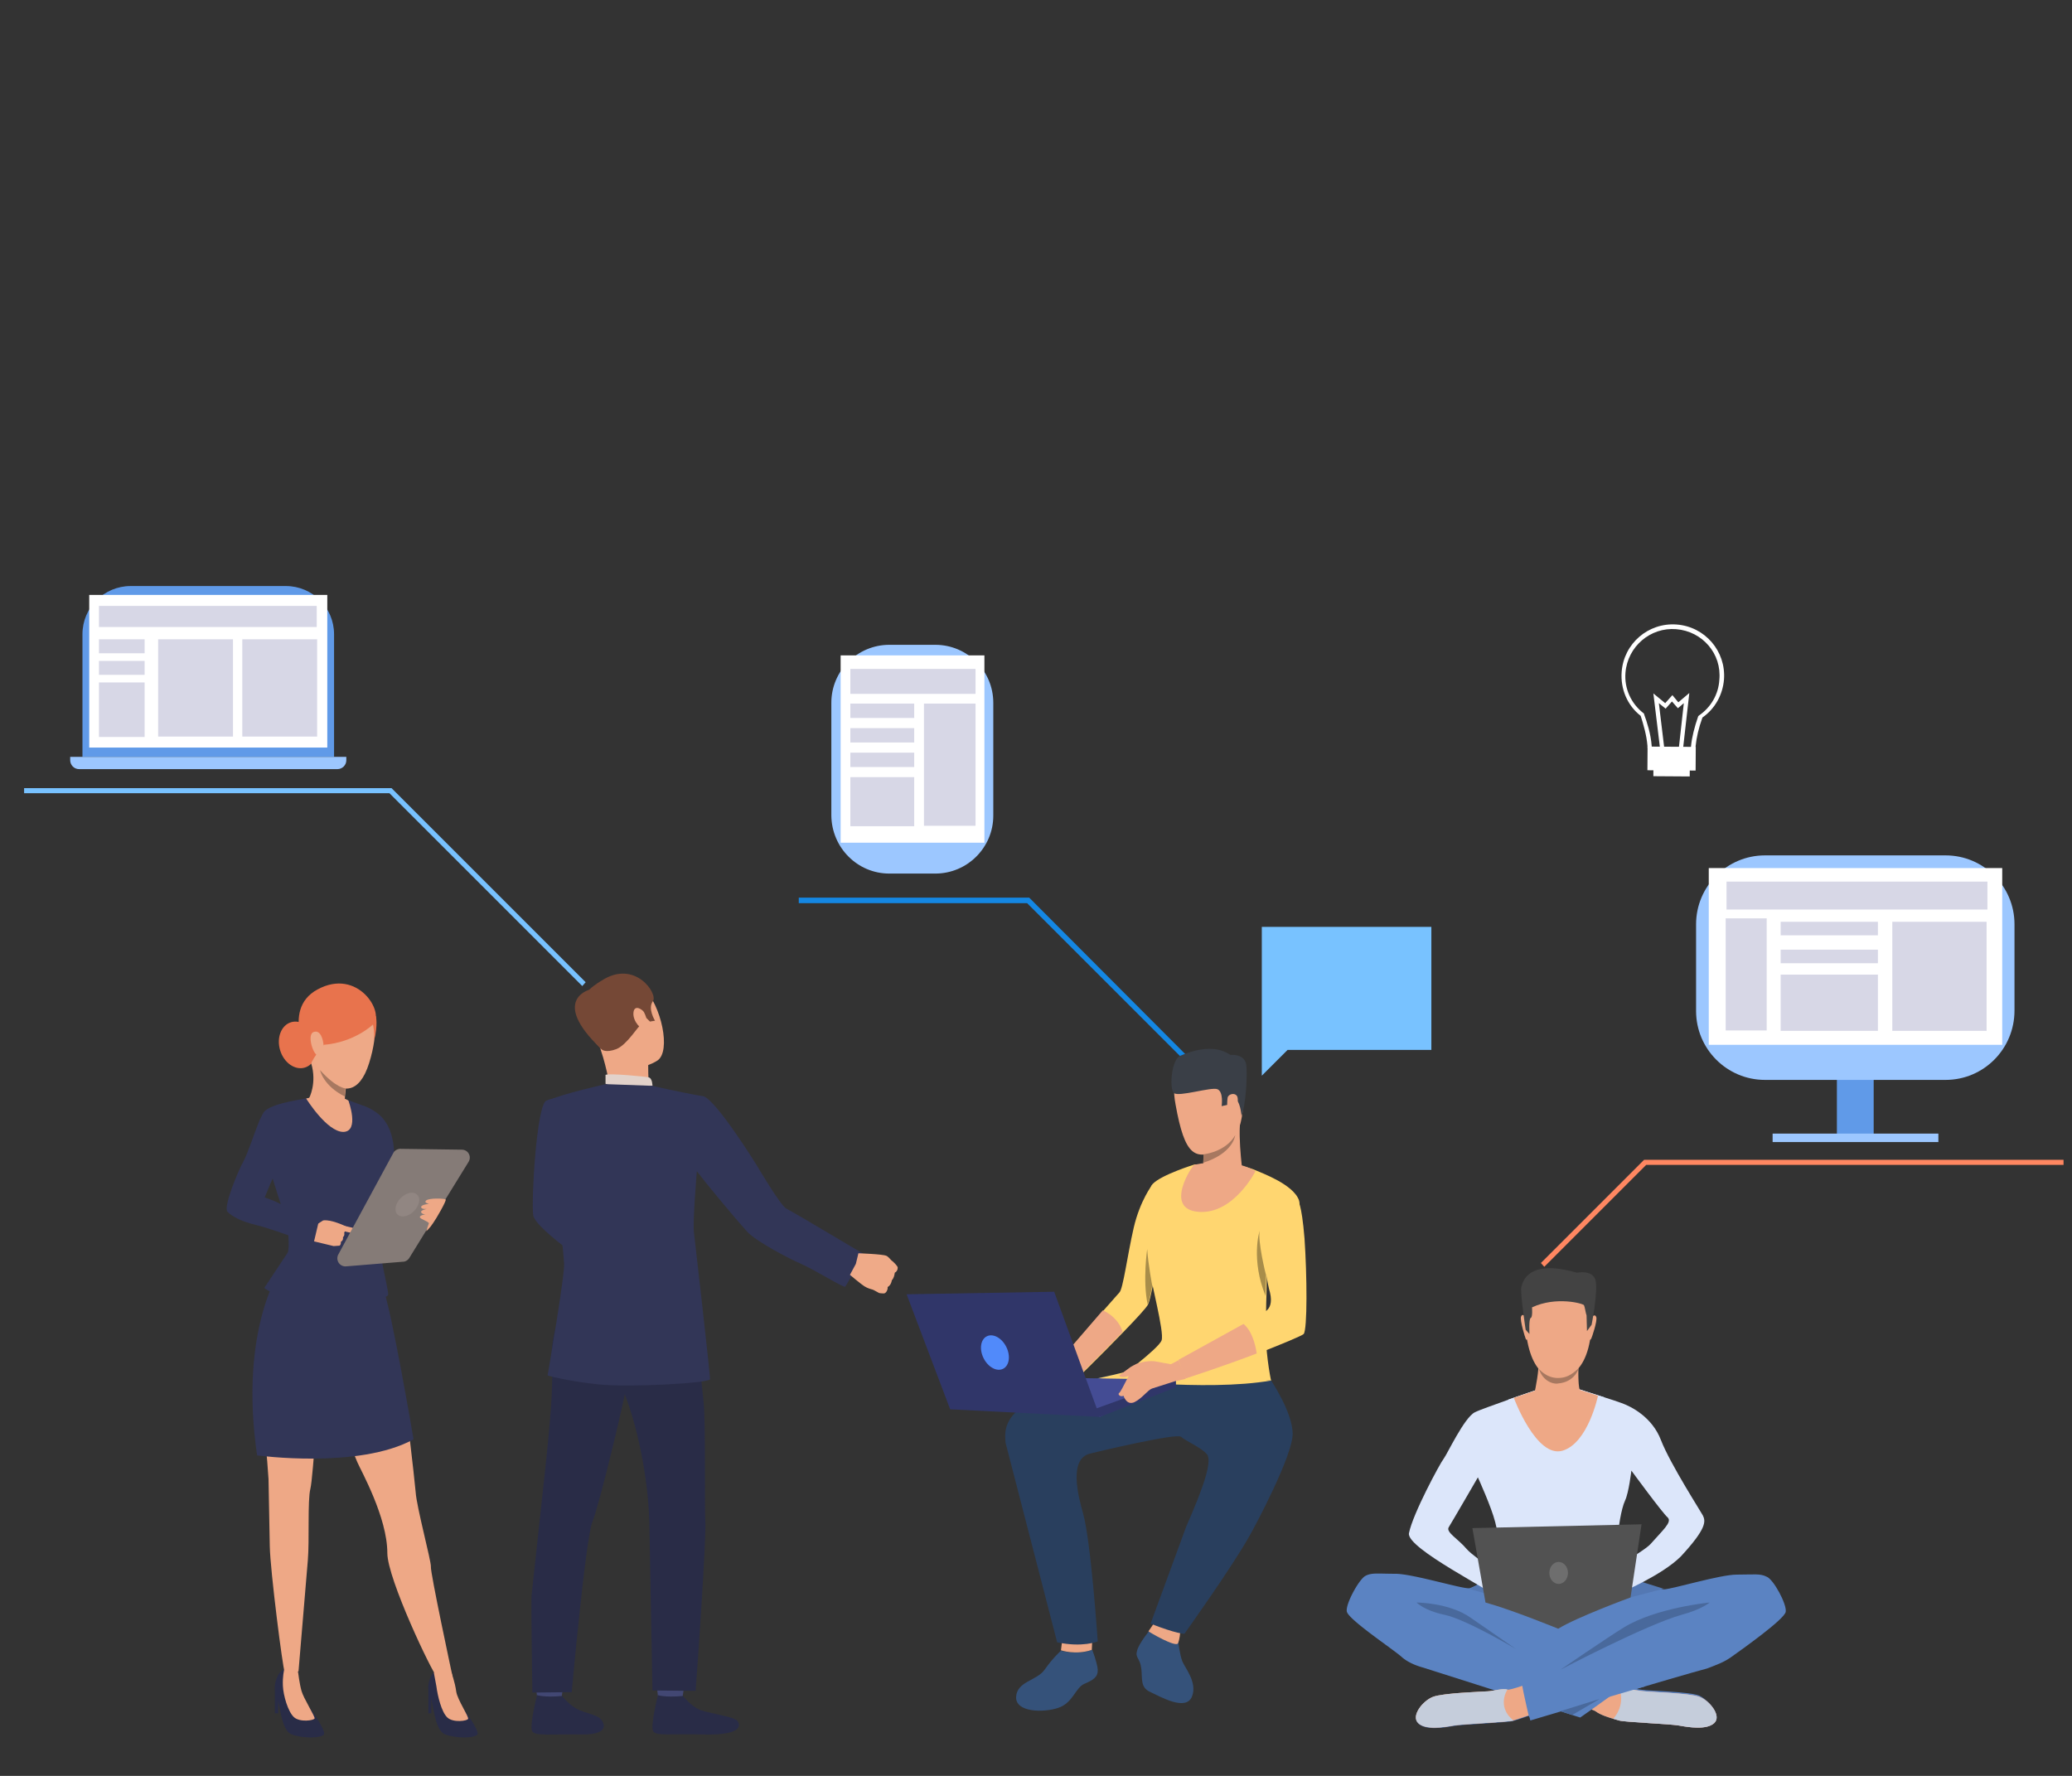 <svg xmlns="http://www.w3.org/2000/svg" xmlns:xlink="http://www.w3.org/1999/xlink" viewBox="0 0 490 420"><rect x="0" y="0" width="490" height="420" fill="#333333" stroke="none"/><style><![CDATA[.cg{fill:#eea886}.ch{fill:#323657}.ci{fill:#292c47}.cj{fill:#9cc7ff}.ck{fill:#ffd670}.cl{fill:#d7d7e6}.cm{fill:#a77860}.cn{fill:#e8734d}]]></style><radialGradient  cx="340.016" cy="62.136" r="1.174" gradientUnits="userSpaceOnUse"><stop offset="0" stop-color="#44224a"/><stop offset=".281" stop-color="#412048"/><stop offset=".525" stop-color="#361a43"/><stop offset=".756" stop-color="#24103a"/><stop offset=".977" stop-color="#0b022e"/><stop offset="1" stop-color="#08002c"/></radialGradient><radialGradient  cx="402.263" cy="52.868" r=".731" gradientUnits="userSpaceOnUse"><stop offset="0" stop-color="#44224a"/><stop offset=".281" stop-color="#412048"/><stop offset=".525" stop-color="#361a43"/><stop offset=".756" stop-color="#24103a"/><stop offset=".977" stop-color="#0b022e"/><stop offset="1" stop-color="#08002c"/></radialGradient><radialGradient  cx="395.652" cy="90.105" r="1.3" gradientUnits="userSpaceOnUse"><stop offset="0" stop-color="#44224a"/><stop offset=".281" stop-color="#412048"/><stop offset=".525" stop-color="#361a43"/><stop offset=".756" stop-color="#24103a"/><stop offset=".977" stop-color="#0b022e"/><stop offset="1" stop-color="#08002c"/></radialGradient><radialGradient  cx="435.61" cy="68.985" r=".93" gradientUnits="userSpaceOnUse"><stop offset="0" stop-color="#44224a"/><stop offset=".281" stop-color="#412048"/><stop offset=".525" stop-color="#361a43"/><stop offset=".756" stop-color="#24103a"/><stop offset=".977" stop-color="#0b022e"/><stop offset="1" stop-color="#08002c"/></radialGradient><radialGradient  cx="383.923" cy="13.964" r=".88" gradientUnits="userSpaceOnUse"><stop offset="0" stop-color="#44224a"/><stop offset=".281" stop-color="#412048"/><stop offset=".525" stop-color="#361a43"/><stop offset=".756" stop-color="#24103a"/><stop offset=".977" stop-color="#0b022e"/><stop offset="1" stop-color="#08002c"/></radialGradient><radialGradient  cx="308.893" cy="28.97" r=".996" gradientUnits="userSpaceOnUse"><stop offset="0" stop-color="#44224a"/><stop offset=".281" stop-color="#412048"/><stop offset=".525" stop-color="#361a43"/><stop offset=".756" stop-color="#24103a"/><stop offset=".977" stop-color="#0b022e"/><stop offset="1" stop-color="#08002c"/></radialGradient><radialGradient  cx="334.459" cy="52.868" r=".73" gradientUnits="userSpaceOnUse"><stop offset="0" stop-color="#44224a"/><stop offset=".281" stop-color="#412048"/><stop offset=".525" stop-color="#361a43"/><stop offset=".756" stop-color="#24103a"/><stop offset=".977" stop-color="#0b022e"/><stop offset="1" stop-color="#08002c"/></radialGradient><radialGradient  cx="264.987" cy="33.416" r=".78" gradientUnits="userSpaceOnUse"><stop offset="0" stop-color="#44224a"/><stop offset=".281" stop-color="#412048"/><stop offset=".525" stop-color="#361a43"/><stop offset=".756" stop-color="#24103a"/><stop offset=".977" stop-color="#0b022e"/><stop offset="1" stop-color="#08002c"/></radialGradient><radialGradient  cx="231.084" cy="6.183" r=".946" gradientUnits="userSpaceOnUse"><stop offset="0" stop-color="#44224a"/><stop offset=".281" stop-color="#412048"/><stop offset=".525" stop-color="#361a43"/><stop offset=".756" stop-color="#24103a"/><stop offset=".977" stop-color="#0b022e"/><stop offset="1" stop-color="#08002c"/></radialGradient><radialGradient  cx="258.873" cy="31.193" r=".581" gradientUnits="userSpaceOnUse"><stop offset="0" stop-color="#44224a"/><stop offset=".281" stop-color="#412048"/><stop offset=".525" stop-color="#361a43"/><stop offset=".756" stop-color="#24103a"/><stop offset=".977" stop-color="#0b022e"/><stop offset="1" stop-color="#08002c"/></radialGradient><radialGradient  cx="189.957" cy="37.862" r=".614" gradientUnits="userSpaceOnUse"><stop offset="0" stop-color="#44224a"/><stop offset=".281" stop-color="#412048"/><stop offset=".525" stop-color="#361a43"/><stop offset=".756" stop-color="#24103a"/><stop offset=".977" stop-color="#0b022e"/><stop offset="1" stop-color="#08002c"/></radialGradient><radialGradient  cx="188.289" cy="26.191" r=".598" gradientUnits="userSpaceOnUse"><stop offset="0" stop-color="#44224a"/><stop offset=".281" stop-color="#412048"/><stop offset=".525" stop-color="#361a43"/><stop offset=".756" stop-color="#24103a"/><stop offset=".977" stop-color="#0b022e"/><stop offset="1" stop-color="#08002c"/></radialGradient><radialGradient  cx="143.38" cy="15.482" r=".972" gradientUnits="userSpaceOnUse"><stop offset="0" stop-color="#44224a"/><stop offset=".281" stop-color="#412048"/><stop offset=".525" stop-color="#361a43"/><stop offset=".756" stop-color="#24103a"/><stop offset=".977" stop-color="#0b022e"/><stop offset="1" stop-color="#08002c"/></radialGradient><radialGradient  cx="121.596" cy="59.684" r="1.121" gradientUnits="userSpaceOnUse"><stop offset="0" stop-color="#44224a"/><stop offset=".281" stop-color="#412048"/><stop offset=".525" stop-color="#361a43"/><stop offset=".756" stop-color="#24103a"/><stop offset=".977" stop-color="#0b022e"/><stop offset="1" stop-color="#08002c"/></radialGradient><radialGradient  cx="117.706" cy="57.87" r=".465" gradientUnits="userSpaceOnUse"><stop offset="0" stop-color="#44224a"/><stop offset=".281" stop-color="#412048"/><stop offset=".525" stop-color="#361a43"/><stop offset=".756" stop-color="#24103a"/><stop offset=".977" stop-color="#0b022e"/><stop offset="1" stop-color="#08002c"/></radialGradient><radialGradient  cx="76.578" cy="35.639" r="1.029" gradientUnits="userSpaceOnUse"><stop offset="0" stop-color="#44224a"/><stop offset=".281" stop-color="#412048"/><stop offset=".525" stop-color="#361a43"/><stop offset=".756" stop-color="#24103a"/><stop offset=".977" stop-color="#0b022e"/><stop offset="1" stop-color="#08002c"/></radialGradient><radialGradient  cx="57.126" cy="86.214" r=".714" gradientUnits="userSpaceOnUse"><stop offset="0" stop-color="#44224a"/><stop offset=".281" stop-color="#412048"/><stop offset=".525" stop-color="#361a43"/><stop offset=".756" stop-color="#24103a"/><stop offset=".977" stop-color="#0b022e"/><stop offset="1" stop-color="#08002c"/></radialGradient><radialGradient  cx="119.929" cy="35.639" r=".515" gradientUnits="userSpaceOnUse"><stop offset="0" stop-color="#44224a"/><stop offset=".281" stop-color="#412048"/><stop offset=".525" stop-color="#361a43"/><stop offset=".756" stop-color="#24103a"/><stop offset=".977" stop-color="#0b022e"/><stop offset="1" stop-color="#08002c"/></radialGradient><radialGradient  cx="57.682" cy="3.96" r=".498" gradientUnits="userSpaceOnUse"><stop offset="0" stop-color="#44224a"/><stop offset=".281" stop-color="#412048"/><stop offset=".525" stop-color="#361a43"/><stop offset=".756" stop-color="#24103a"/><stop offset=".977" stop-color="#0b022e"/><stop offset="1" stop-color="#08002c"/></radialGradient><radialGradient  cx="68.242" cy="166.246" r=".946" gradientUnits="userSpaceOnUse"><stop offset="0" stop-color="#44224a"/><stop offset=".281" stop-color="#412048"/><stop offset=".525" stop-color="#361a43"/><stop offset=".756" stop-color="#24103a"/><stop offset=".977" stop-color="#0b022e"/><stop offset="1" stop-color="#08002c"/></radialGradient><radialGradient  cx="54.347" cy="185.143" r=".747" gradientUnits="userSpaceOnUse"><stop offset="0" stop-color="#44224a"/><stop offset=".281" stop-color="#412048"/><stop offset=".525" stop-color="#361a43"/><stop offset=".756" stop-color="#24103a"/><stop offset=".977" stop-color="#0b022e"/><stop offset="1" stop-color="#08002c"/></radialGradient><radialGradient  cx="72.688" cy="171.248" r=".614" gradientUnits="userSpaceOnUse"><stop offset="0" stop-color="#44224a"/><stop offset=".281" stop-color="#412048"/><stop offset=".525" stop-color="#361a43"/><stop offset=".756" stop-color="#24103a"/><stop offset=".977" stop-color="#0b022e"/><stop offset="1" stop-color="#08002c"/></radialGradient><radialGradient  cx="77.69" cy="272.955" r="1.029" gradientUnits="userSpaceOnUse"><stop offset="0" stop-color="#44224a"/><stop offset=".281" stop-color="#412048"/><stop offset=".525" stop-color="#361a43"/><stop offset=".756" stop-color="#24103a"/><stop offset=".977" stop-color="#0b022e"/><stop offset="1" stop-color="#08002c"/></radialGradient><radialGradient  cx="62.128" cy="314.639" r=".747" gradientUnits="userSpaceOnUse"><stop offset="0" stop-color="#44224a"/><stop offset=".281" stop-color="#412048"/><stop offset=".525" stop-color="#361a43"/><stop offset=".756" stop-color="#24103a"/><stop offset=".977" stop-color="#0b022e"/><stop offset="1" stop-color="#08002c"/></radialGradient><radialGradient  cx="103.256" cy="302.967" r=".78" gradientUnits="userSpaceOnUse"><stop offset="0" stop-color="#44224a"/><stop offset=".281" stop-color="#412048"/><stop offset=".525" stop-color="#361a43"/><stop offset=".756" stop-color="#24103a"/><stop offset=".977" stop-color="#0b022e"/><stop offset="1" stop-color="#08002c"/></radialGradient><radialGradient  cx="56.57" cy="247.946" r=".697" gradientUnits="userSpaceOnUse"><stop offset="0" stop-color="#44224a"/><stop offset=".281" stop-color="#412048"/><stop offset=".525" stop-color="#361a43"/><stop offset=".756" stop-color="#24103a"/><stop offset=".977" stop-color="#0b022e"/><stop offset="1" stop-color="#08002c"/></radialGradient><radialGradient  cx="70.465" cy="222.935" r=".847" gradientUnits="userSpaceOnUse"><stop offset="0" stop-color="#44224a"/><stop offset=".281" stop-color="#412048"/><stop offset=".525" stop-color="#361a43"/><stop offset=".756" stop-color="#24103a"/><stop offset=".977" stop-color="#0b022e"/><stop offset="1" stop-color="#08002c"/></radialGradient><radialGradient  cx="49.901" cy="130.121" r=".681" gradientUnits="userSpaceOnUse"><stop offset="0" stop-color="#44224a"/><stop offset=".281" stop-color="#412048"/><stop offset=".525" stop-color="#361a43"/><stop offset=".756" stop-color="#24103a"/><stop offset=".977" stop-color="#0b022e"/><stop offset="1" stop-color="#08002c"/></radialGradient><radialGradient  cx="94.363" cy="110.669" r=".93" gradientUnits="userSpaceOnUse"><stop offset="0" stop-color="#44224a"/><stop offset=".281" stop-color="#412048"/><stop offset=".525" stop-color="#361a43"/><stop offset=".756" stop-color="#24103a"/><stop offset=".977" stop-color="#0b022e"/><stop offset="1" stop-color="#08002c"/></radialGradient><radialGradient  cx="93.252" cy="105.111" r=".647" gradientUnits="userSpaceOnUse"><stop offset="0" stop-color="#44224a"/><stop offset=".281" stop-color="#412048"/><stop offset=".525" stop-color="#361a43"/><stop offset=".756" stop-color="#24103a"/><stop offset=".977" stop-color="#0b022e"/><stop offset="1" stop-color="#08002c"/></radialGradient><radialGradient  cx="126.598" cy="79.545" r=".73" gradientUnits="userSpaceOnUse"><stop offset="0" stop-color="#44224a"/><stop offset=".281" stop-color="#412048"/><stop offset=".525" stop-color="#361a43"/><stop offset=".756" stop-color="#24103a"/><stop offset=".977" stop-color="#0b022e"/><stop offset="1" stop-color="#08002c"/></radialGradient><radialGradient  cx="64.907" cy="84.547" r=".747" gradientUnits="userSpaceOnUse"><stop offset="0" stop-color="#44224a"/><stop offset=".281" stop-color="#412048"/><stop offset=".525" stop-color="#361a43"/><stop offset=".756" stop-color="#24103a"/><stop offset=".977" stop-color="#0b022e"/><stop offset="1" stop-color="#08002c"/></radialGradient><radialGradient  cx="85.471" cy="39.529" r=".581" gradientUnits="userSpaceOnUse"><stop offset="0" stop-color="#44224a"/><stop offset=".281" stop-color="#412048"/><stop offset=".525" stop-color="#361a43"/><stop offset=".756" stop-color="#24103a"/><stop offset=".977" stop-color="#0b022e"/><stop offset="1" stop-color="#08002c"/></radialGradient><radialGradient  cx="432.275" cy="12.296" r=".747" gradientUnits="userSpaceOnUse"><stop offset="0" stop-color="#44224a"/><stop offset=".281" stop-color="#412048"/><stop offset=".525" stop-color="#361a43"/><stop offset=".756" stop-color="#24103a"/><stop offset=".977" stop-color="#0b022e"/><stop offset="1" stop-color="#08002c"/></radialGradient><radialGradient  cx="438.389" cy="110.113" r=".664" gradientUnits="userSpaceOnUse"><stop offset="0" stop-color="#44224a"/><stop offset=".281" stop-color="#412048"/><stop offset=".525" stop-color="#361a43"/><stop offset=".756" stop-color="#24103a"/><stop offset=".977" stop-color="#0b022e"/><stop offset="1" stop-color="#08002c"/></radialGradient><radialGradient  cx="436.336" cy="118.45" r="1.036" gradientUnits="userSpaceOnUse"><stop offset="0" stop-color="#44224a"/><stop offset=".281" stop-color="#412048"/><stop offset=".525" stop-color="#361a43"/><stop offset=".756" stop-color="#24103a"/><stop offset=".977" stop-color="#0b022e"/><stop offset="1" stop-color="#08002c"/></radialGradient><radialGradient  cx="400.596" cy="114.559" r=".598" gradientUnits="userSpaceOnUse"><stop offset="0" stop-color="#44224a"/><stop offset=".281" stop-color="#412048"/><stop offset=".525" stop-color="#361a43"/><stop offset=".756" stop-color="#24103a"/><stop offset=".977" stop-color="#0b022e"/><stop offset="1" stop-color="#08002c"/></radialGradient><radialGradient  cx="435.212" cy="168.469" r="1.27" gradientUnits="userSpaceOnUse"><stop offset="0" stop-color="#44224a"/><stop offset=".281" stop-color="#412048"/><stop offset=".525" stop-color="#361a43"/><stop offset=".756" stop-color="#24103a"/><stop offset=".977" stop-color="#0b022e"/><stop offset="1" stop-color="#08002c"/></radialGradient><radialGradient  cx="455.618" cy="150.129" r=".564" gradientUnits="userSpaceOnUse"><stop offset="0" stop-color="#44224a"/><stop offset=".281" stop-color="#412048"/><stop offset=".525" stop-color="#361a43"/><stop offset=".756" stop-color="#24103a"/><stop offset=".977" stop-color="#0b022e"/><stop offset="1" stop-color="#08002c"/></radialGradient><radialGradient  cx="448.393" cy="216.266" r=".697" gradientUnits="userSpaceOnUse"><stop offset="0" stop-color="#44224a"/><stop offset=".281" stop-color="#412048"/><stop offset=".525" stop-color="#361a43"/><stop offset=".756" stop-color="#24103a"/><stop offset=".977" stop-color="#0b022e"/><stop offset="1" stop-color="#08002c"/></radialGradient><radialGradient  cx="444.503" cy="224.394" r=".809" gradientUnits="userSpaceOnUse"><stop offset="0" stop-color="#44224a"/><stop offset=".281" stop-color="#412048"/><stop offset=".525" stop-color="#361a43"/><stop offset=".756" stop-color="#24103a"/><stop offset=".977" stop-color="#0b022e"/><stop offset="1" stop-color="#08002c"/></radialGradient><radialGradient  cx="423.939" cy="195.147" r=".896" gradientUnits="userSpaceOnUse"><stop offset="0" stop-color="#44224a"/><stop offset=".281" stop-color="#412048"/><stop offset=".525" stop-color="#361a43"/><stop offset=".756" stop-color="#24103a"/><stop offset=".977" stop-color="#0b022e"/><stop offset="1" stop-color="#08002c"/></radialGradient><radialGradient  cx="412.286" cy="262.377" r="1.163" gradientUnits="userSpaceOnUse"><stop offset="0" stop-color="#44224a"/><stop offset=".281" stop-color="#412048"/><stop offset=".525" stop-color="#361a43"/><stop offset=".756" stop-color="#24103a"/><stop offset=".977" stop-color="#0b022e"/><stop offset="1" stop-color="#08002c"/></radialGradient><radialGradient  cx="442.288" cy="273.07" r="1.122" gradientUnits="userSpaceOnUse"><stop offset="0" stop-color="#44224a"/><stop offset=".281" stop-color="#412048"/><stop offset=".525" stop-color="#361a43"/><stop offset=".756" stop-color="#24103a"/><stop offset=".977" stop-color="#0b022e"/><stop offset="1" stop-color="#08002c"/></radialGradient><radialGradient  cx="448.393" cy="277.958" r=".764" gradientUnits="userSpaceOnUse"><stop offset="0" stop-color="#44224a"/><stop offset=".281" stop-color="#412048"/><stop offset=".525" stop-color="#361a43"/><stop offset=".756" stop-color="#24103a"/><stop offset=".977" stop-color="#0b022e"/><stop offset="1" stop-color="#08002c"/></radialGradient><radialGradient  cx="415.602" cy="295.742" r="1.129" gradientUnits="userSpaceOnUse"><stop offset="0" stop-color="#44224a"/><stop offset=".281" stop-color="#412048"/><stop offset=".525" stop-color="#361a43"/><stop offset=".756" stop-color="#24103a"/><stop offset=".977" stop-color="#0b022e"/><stop offset="1" stop-color="#08002c"/></radialGradient><radialGradient  cx="422.271" cy="234.607" r=".465" gradientUnits="userSpaceOnUse"><stop offset="0" stop-color="#44224a"/><stop offset=".281" stop-color="#412048"/><stop offset=".525" stop-color="#361a43"/><stop offset=".756" stop-color="#24103a"/><stop offset=".977" stop-color="#0b022e"/><stop offset="1" stop-color="#08002c"/></radialGradient><radialGradient  cx="381.7" cy="316.306" r=".73" gradientUnits="userSpaceOnUse"><stop offset="0" stop-color="#44224a"/><stop offset=".281" stop-color="#412048"/><stop offset=".525" stop-color="#361a43"/><stop offset=".756" stop-color="#24103a"/><stop offset=".977" stop-color="#0b022e"/><stop offset="1" stop-color="#08002c"/></radialGradient><radialGradient  cx="447.281" cy="356.878" r=".996" gradientUnits="userSpaceOnUse"><stop offset="0" stop-color="#44224a"/><stop offset=".281" stop-color="#412048"/><stop offset=".525" stop-color="#361a43"/><stop offset=".756" stop-color="#24103a"/><stop offset=".977" stop-color="#0b022e"/><stop offset="1" stop-color="#08002c"/></radialGradient><radialGradient  cx="442.279" cy="312.971" r=".863" gradientUnits="userSpaceOnUse"><stop offset="0" stop-color="#44224a"/><stop offset=".281" stop-color="#412048"/><stop offset=".525" stop-color="#361a43"/><stop offset=".756" stop-color="#24103a"/><stop offset=".977" stop-color="#0b022e"/><stop offset="1" stop-color="#08002c"/></radialGradient><radialGradient  cx="408.377" cy="351.876" r="1.029" gradientUnits="userSpaceOnUse"><stop offset="0" stop-color="#44224a"/><stop offset=".281" stop-color="#412048"/><stop offset=".525" stop-color="#361a43"/><stop offset=".756" stop-color="#24103a"/><stop offset=".977" stop-color="#0b022e"/><stop offset="1" stop-color="#08002c"/></radialGradient><radialGradient  cx="406.154" cy="344.095" r=".515" gradientUnits="userSpaceOnUse"><stop offset="0" stop-color="#44224a"/><stop offset=".281" stop-color="#412048"/><stop offset=".525" stop-color="#361a43"/><stop offset=".756" stop-color="#24103a"/><stop offset=".977" stop-color="#0b022e"/><stop offset="1" stop-color="#08002c"/></radialGradient><radialGradient  cx="362.247" cy="342.427" r=".83" gradientUnits="userSpaceOnUse"><stop offset="0" stop-color="#44224a"/><stop offset=".281" stop-color="#412048"/><stop offset=".525" stop-color="#361a43"/><stop offset=".756" stop-color="#24103a"/><stop offset=".977" stop-color="#0b022e"/><stop offset="1" stop-color="#08002c"/></radialGradient><radialGradient  cx="284.598" cy="380.061" r=".786" gradientUnits="userSpaceOnUse"><stop offset="0" stop-color="#44224a"/><stop offset=".281" stop-color="#412048"/><stop offset=".525" stop-color="#361a43"/><stop offset=".756" stop-color="#24103a"/><stop offset=".977" stop-color="#0b022e"/><stop offset="1" stop-color="#08002c"/></radialGradient><radialGradient  cx="296.11" cy="413.011" r=".648" gradientUnits="userSpaceOnUse"><stop offset="0" stop-color="#44224a"/><stop offset=".281" stop-color="#412048"/><stop offset=".525" stop-color="#361a43"/><stop offset=".756" stop-color="#24103a"/><stop offset=".977" stop-color="#0b022e"/><stop offset="1" stop-color="#08002c"/></radialGradient><radialGradient  cx="331.68" cy="385.778" r=".764" gradientUnits="userSpaceOnUse"><stop offset="0" stop-color="#44224a"/><stop offset=".281" stop-color="#412048"/><stop offset=".525" stop-color="#361a43"/><stop offset=".756" stop-color="#24103a"/><stop offset=".977" stop-color="#0b022e"/><stop offset="1" stop-color="#08002c"/></radialGradient><radialGradient  cx="333.556" cy="379.109" r="1.105" gradientUnits="userSpaceOnUse"><stop offset="0" stop-color="#44224a"/><stop offset=".281" stop-color="#412048"/><stop offset=".525" stop-color="#361a43"/><stop offset=".756" stop-color="#24103a"/><stop offset=".977" stop-color="#0b022e"/><stop offset="1" stop-color="#08002c"/></radialGradient><radialGradient  cx="367.25" cy="393.12" r=".957" gradientUnits="userSpaceOnUse"><stop offset="0" stop-color="#44224a"/><stop offset=".281" stop-color="#412048"/><stop offset=".525" stop-color="#361a43"/><stop offset=".756" stop-color="#24103a"/><stop offset=".977" stop-color="#0b022e"/><stop offset="1" stop-color="#08002c"/></radialGradient><radialGradient  cx="380.588" cy="363.547" r=".681" gradientUnits="userSpaceOnUse"><stop offset="0" stop-color="#44224a"/><stop offset=".281" stop-color="#412048"/><stop offset=".525" stop-color="#361a43"/><stop offset=".756" stop-color="#24103a"/><stop offset=".977" stop-color="#0b022e"/><stop offset="1" stop-color="#08002c"/></radialGradient><radialGradient  cx="422.271" cy="400.784" r=".88" gradientUnits="userSpaceOnUse"><stop offset="0" stop-color="#44224a"/><stop offset=".281" stop-color="#412048"/><stop offset=".525" stop-color="#361a43"/><stop offset=".756" stop-color="#24103a"/><stop offset=".977" stop-color="#0b022e"/><stop offset="1" stop-color="#08002c"/></radialGradient><radialGradient  cx="447.837" cy="390.224" r="1.096" gradientUnits="userSpaceOnUse"><stop offset="0" stop-color="#44224a"/><stop offset=".281" stop-color="#412048"/><stop offset=".525" stop-color="#361a43"/><stop offset=".756" stop-color="#24103a"/><stop offset=".977" stop-color="#0b022e"/><stop offset="1" stop-color="#08002c"/></radialGradient><radialGradient  cx="48.956" cy="378.553" r=".729" gradientUnits="userSpaceOnUse"><stop offset="0" stop-color="#44224a"/><stop offset=".281" stop-color="#412048"/><stop offset=".525" stop-color="#361a43"/><stop offset=".756" stop-color="#24103a"/><stop offset=".977" stop-color="#0b022e"/><stop offset="1" stop-color="#08002c"/></radialGradient><radialGradient  cx="92.14" cy="331.868" r=".797" gradientUnits="userSpaceOnUse"><stop offset="0" stop-color="#44224a"/><stop offset=".281" stop-color="#412048"/><stop offset=".525" stop-color="#361a43"/><stop offset=".756" stop-color="#24103a"/><stop offset=".977" stop-color="#0b022e"/><stop offset="1" stop-color="#08002c"/></radialGradient><radialGradient  cx="99.026" cy="332.424" r="1.099" gradientUnits="userSpaceOnUse"><stop offset="0" stop-color="#44224a"/><stop offset=".281" stop-color="#412048"/><stop offset=".525" stop-color="#361a43"/><stop offset=".756" stop-color="#24103a"/><stop offset=".977" stop-color="#0b022e"/><stop offset="1" stop-color="#08002c"/></radialGradient><radialGradient  cx="99.365" cy="364.103" r=".664" gradientUnits="userSpaceOnUse"><stop offset="0" stop-color="#44224a"/><stop offset=".281" stop-color="#412048"/><stop offset=".525" stop-color="#361a43"/><stop offset=".756" stop-color="#24103a"/><stop offset=".977" stop-color="#0b022e"/><stop offset="1" stop-color="#08002c"/></radialGradient><radialGradient  cx="89.361" cy="393.745" r=".697" gradientUnits="userSpaceOnUse"><stop offset="0" stop-color="#44224a"/><stop offset=".281" stop-color="#412048"/><stop offset=".525" stop-color="#361a43"/><stop offset=".756" stop-color="#24103a"/><stop offset=".977" stop-color="#0b022e"/><stop offset="1" stop-color="#08002c"/></radialGradient><radialGradient  cx="150.669" cy="356.322" r=".899" gradientUnits="userSpaceOnUse"><stop offset="0" stop-color="#44224a"/><stop offset=".281" stop-color="#412048"/><stop offset=".525" stop-color="#361a43"/><stop offset=".756" stop-color="#24103a"/><stop offset=".977" stop-color="#0b022e"/><stop offset="1" stop-color="#08002c"/></radialGradient><radialGradient  cx="157.166" cy="358.545" r="1.079" gradientUnits="userSpaceOnUse"><stop offset="0" stop-color="#44224a"/><stop offset=".281" stop-color="#412048"/><stop offset=".525" stop-color="#361a43"/><stop offset=".756" stop-color="#24103a"/><stop offset=".977" stop-color="#0b022e"/><stop offset="1" stop-color="#08002c"/></radialGradient><radialGradient  cx="138.825" cy="381.332" r=".548" gradientUnits="userSpaceOnUse"><stop offset="0" stop-color="#44224a"/><stop offset=".281" stop-color="#412048"/><stop offset=".525" stop-color="#361a43"/><stop offset=".756" stop-color="#24103a"/><stop offset=".977" stop-color="#0b022e"/><stop offset="1" stop-color="#08002c"/></radialGradient><radialGradient  cx="202.184" cy="377.441" r=".88" gradientUnits="userSpaceOnUse"><stop offset="0" stop-color="#44224a"/><stop offset=".281" stop-color="#412048"/><stop offset=".525" stop-color="#361a43"/><stop offset=".756" stop-color="#24103a"/><stop offset=".977" stop-color="#0b022e"/><stop offset="1" stop-color="#08002c"/></radialGradient><radialGradient  cx="178.841" cy="412.455" r=".863" gradientUnits="userSpaceOnUse"><stop offset="0" stop-color="#44224a"/><stop offset=".281" stop-color="#412048"/><stop offset=".525" stop-color="#361a43"/><stop offset=".756" stop-color="#24103a"/><stop offset=".977" stop-color="#0b022e"/><stop offset="1" stop-color="#08002c"/></radialGradient><radialGradient  cx="244.979" cy="382.999" r=".664" gradientUnits="userSpaceOnUse"><stop offset="0" stop-color="#44224a"/><stop offset=".281" stop-color="#412048"/><stop offset=".525" stop-color="#361a43"/><stop offset=".756" stop-color="#24103a"/><stop offset=".977" stop-color="#0b022e"/><stop offset="1" stop-color="#08002c"/></radialGradient><radialGradient  cx="45.455" cy="285.33" r="1.042" gradientUnits="userSpaceOnUse"><stop offset="0" stop-color="#44224a"/><stop offset=".281" stop-color="#412048"/><stop offset=".525" stop-color="#361a43"/><stop offset=".756" stop-color="#24103a"/><stop offset=".977" stop-color="#0b022e"/><stop offset="1" stop-color="#08002c"/></radialGradient><radialGradient  cx="45.455" cy="277.402" r=".432" gradientUnits="userSpaceOnUse"><stop offset="0" stop-color="#44224a"/><stop offset=".281" stop-color="#412048"/><stop offset=".525" stop-color="#361a43"/><stop offset=".756" stop-color="#24103a"/><stop offset=".977" stop-color="#0b022e"/><stop offset="1" stop-color="#08002c"/></radialGradient><radialGradient  cx="37.674" cy="162.356" r=".664" gradientUnits="userSpaceOnUse"><stop offset="0" stop-color="#44224a"/><stop offset=".281" stop-color="#412048"/><stop offset=".525" stop-color="#361a43"/><stop offset=".756" stop-color="#24103a"/><stop offset=".977" stop-color="#0b022e"/><stop offset="1" stop-color="#08002c"/></radialGradient><radialGradient  cx="191.068" cy=".625" r=".614" gradientUnits="userSpaceOnUse"><stop offset="0" stop-color="#44224a"/><stop offset=".281" stop-color="#412048"/><stop offset=".525" stop-color="#361a43"/><stop offset=".756" stop-color="#24103a"/><stop offset=".977" stop-color="#0b022e"/><stop offset="1" stop-color="#08002c"/></radialGradient><radialGradient  cx="328.901" cy="4.515" r=".764" gradientUnits="userSpaceOnUse"><stop offset="0" stop-color="#44224a"/><stop offset=".281" stop-color="#412048"/><stop offset=".525" stop-color="#361a43"/><stop offset=".756" stop-color="#24103a"/><stop offset=".977" stop-color="#0b022e"/><stop offset="1" stop-color="#08002c"/></radialGradient><radialGradient  cx="450.06" cy="47.866" r=".149" gradientUnits="userSpaceOnUse"><stop offset="0" stop-color="#44224a"/><stop offset=".281" stop-color="#412048"/><stop offset=".525" stop-color="#361a43"/><stop offset=".756" stop-color="#24103a"/><stop offset=".977" stop-color="#0b022e"/><stop offset="1" stop-color="#08002c"/></radialGradient><radialGradient  cx="382.044" cy="45.113" r="19.784" gradientUnits="userSpaceOnUse"><stop offset="0" stop-color="#44224a"/><stop offset=".281" stop-color="#412048"/><stop offset=".525" stop-color="#361a43"/><stop offset=".756" stop-color="#24103a"/><stop offset=".977" stop-color="#0b022e"/><stop offset="1" stop-color="#08002c"/></radialGradient><radialGradient  cx="403.847" cy="23.513" r=".606" gradientUnits="userSpaceOnUse"><stop offset="0" stop-color="#44224a"/><stop offset=".281" stop-color="#412048"/><stop offset=".525" stop-color="#361a43"/><stop offset=".756" stop-color="#24103a"/><stop offset=".977" stop-color="#0b022e"/><stop offset="1" stop-color="#08002c"/></radialGradient><radialGradient  cx="427.843" cy="154.191" r="15.461" gradientUnits="userSpaceOnUse"><stop offset="0" stop-color="#44224a"/><stop offset=".281" stop-color="#412048"/><stop offset=".525" stop-color="#361a43"/><stop offset=".756" stop-color="#24103a"/><stop offset=".977" stop-color="#0b022e"/><stop offset="1" stop-color="#08002c"/></radialGradient><radialGradient  cx="416.733" cy="173.082" r="3.976" gradientUnits="userSpaceOnUse"><stop offset="0" stop-color="#44224a"/><stop offset=".281" stop-color="#412048"/><stop offset=".525" stop-color="#361a43"/><stop offset=".756" stop-color="#24103a"/><stop offset=".977" stop-color="#0b022e"/><stop offset="1" stop-color="#08002c"/></radialGradient><radialGradient  cx="389.085" cy="322.63" r="22.684" gradientUnits="userSpaceOnUse"><stop offset="0" stop-color="#44224a"/><stop offset=".281" stop-color="#412048"/><stop offset=".525" stop-color="#361a43"/><stop offset=".756" stop-color="#24103a"/><stop offset=".977" stop-color="#0b022e"/><stop offset="1" stop-color="#08002c"/></radialGradient><radialGradient  cx="372.459" cy="381.125" r="6.355" gradientUnits="userSpaceOnUse"><stop offset="0" stop-color="#44224a"/><stop offset=".281" stop-color="#412048"/><stop offset=".525" stop-color="#361a43"/><stop offset=".756" stop-color="#24103a"/><stop offset=".977" stop-color="#0b022e"/><stop offset="1" stop-color="#08002c"/></radialGradient><radialGradient  cx="149.909" cy="368.025" r="4.69" gradientUnits="userSpaceOnUse"><stop offset="0" stop-color="#44224a"/><stop offset=".281" stop-color="#412048"/><stop offset=".525" stop-color="#361a43"/><stop offset=".756" stop-color="#24103a"/><stop offset=".977" stop-color="#0b022e"/><stop offset="1" stop-color="#08002c"/></radialGradient><radialGradient  cx="125.096" cy="385.428" r="22.157" gradientUnits="userSpaceOnUse"><stop offset="0" stop-color="#44224a"/><stop offset=".281" stop-color="#412048"/><stop offset=".525" stop-color="#361a43"/><stop offset=".756" stop-color="#24103a"/><stop offset=".977" stop-color="#0b022e"/><stop offset="1" stop-color="#08002c"/></radialGradient><radialGradient  cx="68.629" cy="284.054" r="6.397" gradientUnits="userSpaceOnUse"><stop offset="0" stop-color="#44224a"/><stop offset=".281" stop-color="#412048"/><stop offset=".525" stop-color="#361a43"/><stop offset=".756" stop-color="#24103a"/><stop offset=".977" stop-color="#0b022e"/><stop offset="1" stop-color="#08002c"/></radialGradient><radialGradient  cx="72.669" cy="197.759" r="3.407" gradientUnits="userSpaceOnUse"><stop offset="0" stop-color="#44224a"/><stop offset=".281" stop-color="#412048"/><stop offset=".525" stop-color="#361a43"/><stop offset=".756" stop-color="#24103a"/><stop offset=".977" stop-color="#0b022e"/><stop offset="1" stop-color="#08002c"/></radialGradient><radialGradient  cx="76.587" cy="110.475" r="12.899" gradientUnits="userSpaceOnUse"><stop offset="0" stop-color="#44224a"/><stop offset=".281" stop-color="#412048"/><stop offset=".525" stop-color="#361a43"/><stop offset=".756" stop-color="#24103a"/><stop offset=".977" stop-color="#0b022e"/><stop offset="1" stop-color="#08002c"/></radialGradient><radialGradient  cx="111.584" cy="30.645" r="21.96" gradientUnits="userSpaceOnUse"><stop offset="0" stop-color="#44224a"/><stop offset=".281" stop-color="#412048"/><stop offset=".525" stop-color="#361a43"/><stop offset=".756" stop-color="#24103a"/><stop offset=".977" stop-color="#0b022e"/><stop offset="1" stop-color="#08002c"/></radialGradient><radialGradient  cx="51.764" cy="21.549" r="5.467" gradientUnits="userSpaceOnUse"><stop offset="0" stop-color="#44224a"/><stop offset=".281" stop-color="#412048"/><stop offset=".525" stop-color="#361a43"/><stop offset=".756" stop-color="#24103a"/><stop offset=".977" stop-color="#0b022e"/><stop offset="1" stop-color="#08002c"/></radialGradient><radialGradient  cx="263.89" cy="3.574" r="3.064" gradientUnits="userSpaceOnUse"><stop offset="0" stop-color="#44224a"/><stop offset=".281" stop-color="#412048"/><stop offset=".525" stop-color="#361a43"/><stop offset=".756" stop-color="#24103a"/><stop offset=".977" stop-color="#0b022e"/><stop offset="1" stop-color="#08002c"/></radialGradient><radialGradient  cx="299.621" cy="36.018" r="3.279" gradientUnits="userSpaceOnUse"><stop offset="0" stop-color="#44224a"/><stop offset=".281" stop-color="#412048"/><stop offset=".525" stop-color="#361a43"/><stop offset=".756" stop-color="#24103a"/><stop offset=".977" stop-color="#0b022e"/><stop offset="1" stop-color="#08002c"/></radialGradient><radialGradient  cx="438.661" cy="383.282" r="11.5" gradientUnits="userSpaceOnUse"><stop offset="0" stop-color="#44224a"/><stop offset=".281" stop-color="#412048"/><stop offset=".525" stop-color="#361a43"/><stop offset=".756" stop-color="#24103a"/><stop offset=".977" stop-color="#0b022e"/><stop offset="1" stop-color="#08002c"/></radialGradient><radialGradient  cx="326.678" cy="96.218" r=".548" gradientUnits="userSpaceOnUse"><stop offset="0" stop-color="#44224a"/><stop offset=".281" stop-color="#412048"/><stop offset=".525" stop-color="#361a43"/><stop offset=".756" stop-color="#24103a"/><stop offset=".977" stop-color="#0b022e"/><stop offset="1" stop-color="#08002c"/></radialGradient><radialGradient  cx="303.891" cy="116.782" r=".813" gradientUnits="userSpaceOnUse"><stop offset="0" stop-color="#44224a"/><stop offset=".281" stop-color="#412048"/><stop offset=".525" stop-color="#361a43"/><stop offset=".756" stop-color="#24103a"/><stop offset=".977" stop-color="#0b022e"/><stop offset="1" stop-color="#08002c"/></radialGradient><radialGradient  cx="259.985" cy="115.115" r="1.312" gradientUnits="userSpaceOnUse"><stop offset="0" stop-color="#44224a"/><stop offset=".281" stop-color="#412048"/><stop offset=".525" stop-color="#361a43"/><stop offset=".756" stop-color="#24103a"/><stop offset=".977" stop-color="#0b022e"/><stop offset="1" stop-color="#08002c"/></radialGradient><radialGradient  cx="254.983" cy="106.222" r=".78" gradientUnits="userSpaceOnUse"><stop offset="0" stop-color="#44224a"/><stop offset=".281" stop-color="#412048"/><stop offset=".525" stop-color="#361a43"/><stop offset=".756" stop-color="#24103a"/><stop offset=".977" stop-color="#0b022e"/><stop offset="1" stop-color="#08002c"/></radialGradient><radialGradient  cx="195.975" cy="85.103" r="1.002" gradientUnits="userSpaceOnUse"><stop offset="0" stop-color="#44224a"/><stop offset=".281" stop-color="#412048"/><stop offset=".525" stop-color="#361a43"/><stop offset=".756" stop-color="#24103a"/><stop offset=".977" stop-color="#0b022e"/><stop offset="1" stop-color="#08002c"/></radialGradient><radialGradient  cx="191.068" cy="134.011" r=".581" gradientUnits="userSpaceOnUse"><stop offset="0" stop-color="#44224a"/><stop offset=".281" stop-color="#412048"/><stop offset=".525" stop-color="#361a43"/><stop offset=".756" stop-color="#24103a"/><stop offset=".977" stop-color="#0b022e"/><stop offset="1" stop-color="#08002c"/></radialGradient><radialGradient  cx="137.718" cy="126.23" r="1.164" gradientUnits="userSpaceOnUse"><stop offset="0" stop-color="#44224a"/><stop offset=".281" stop-color="#412048"/><stop offset=".525" stop-color="#361a43"/><stop offset=".756" stop-color="#24103a"/><stop offset=".977" stop-color="#0b022e"/><stop offset="1" stop-color="#08002c"/></radialGradient><radialGradient  cx="127.911" cy="150.129" r=".713" gradientUnits="userSpaceOnUse"><stop offset="0" stop-color="#44224a"/><stop offset=".281" stop-color="#412048"/><stop offset=".525" stop-color="#361a43"/><stop offset=".756" stop-color="#24103a"/><stop offset=".977" stop-color="#0b022e"/><stop offset="1" stop-color="#08002c"/></radialGradient><radialGradient  cx="157.213" cy="192.923" r="1.189" gradientUnits="userSpaceOnUse"><stop offset="0" stop-color="#44224a"/><stop offset=".281" stop-color="#412048"/><stop offset=".525" stop-color="#361a43"/><stop offset=".756" stop-color="#24103a"/><stop offset=".977" stop-color="#0b022e"/><stop offset="1" stop-color="#08002c"/></radialGradient><radialGradient  cx="151.608" cy="197.37" r=".797" gradientUnits="userSpaceOnUse"><stop offset="0" stop-color="#44224a"/><stop offset=".281" stop-color="#412048"/><stop offset=".525" stop-color="#361a43"/><stop offset=".756" stop-color="#24103a"/><stop offset=".977" stop-color="#0b022e"/><stop offset="1" stop-color="#08002c"/></radialGradient><radialGradient  cx="111.206" cy="225.159" r="1.053" gradientUnits="userSpaceOnUse"><stop offset="0" stop-color="#44224a"/><stop offset=".281" stop-color="#412048"/><stop offset=".525" stop-color="#361a43"/><stop offset=".756" stop-color="#24103a"/><stop offset=".977" stop-color="#0b022e"/><stop offset="1" stop-color="#08002c"/></radialGradient><radialGradient  cx="158.833" cy="245.167" r="1.096" gradientUnits="userSpaceOnUse"><stop offset="0" stop-color="#44224a"/><stop offset=".281" stop-color="#412048"/><stop offset=".525" stop-color="#361a43"/><stop offset=".756" stop-color="#24103a"/><stop offset=".977" stop-color="#0b022e"/><stop offset="1" stop-color="#08002c"/></radialGradient><radialGradient  cx="185.511" cy="275.179" r="1.312" gradientUnits="userSpaceOnUse"><stop offset="0" stop-color="#44224a"/><stop offset=".281" stop-color="#412048"/><stop offset=".525" stop-color="#361a43"/><stop offset=".756" stop-color="#24103a"/><stop offset=".977" stop-color="#0b022e"/><stop offset="1" stop-color="#08002c"/></radialGradient><radialGradient  cx="189.957" cy="285.182" r=".614" gradientUnits="userSpaceOnUse"><stop offset="0" stop-color="#44224a"/><stop offset=".281" stop-color="#412048"/><stop offset=".525" stop-color="#361a43"/><stop offset=".756" stop-color="#24103a"/><stop offset=".977" stop-color="#0b022e"/><stop offset="1" stop-color="#08002c"/></radialGradient><radialGradient  cx="145.132" cy="292.963" r="1.196" gradientUnits="userSpaceOnUse"><stop offset="0" stop-color="#44224a"/><stop offset=".281" stop-color="#412048"/><stop offset=".525" stop-color="#361a43"/><stop offset=".756" stop-color="#24103a"/><stop offset=".977" stop-color="#0b022e"/><stop offset="1" stop-color="#08002c"/></radialGradient><radialGradient  cx="191.257" cy="326.866" r=".838" gradientUnits="userSpaceOnUse"><stop offset="0" stop-color="#44224a"/><stop offset=".281" stop-color="#412048"/><stop offset=".525" stop-color="#361a43"/><stop offset=".756" stop-color="#24103a"/><stop offset=".977" stop-color="#0b022e"/><stop offset="1" stop-color="#08002c"/></radialGradient><radialGradient  cx="219.552" cy="291.852" r=".804" gradientUnits="userSpaceOnUse"><stop offset="0" stop-color="#44224a"/><stop offset=".281" stop-color="#412048"/><stop offset=".525" stop-color="#361a43"/><stop offset=".756" stop-color="#24103a"/><stop offset=".977" stop-color="#0b022e"/><stop offset="1" stop-color="#08002c"/></radialGradient><radialGradient  cx="232.982" cy="339.79" r="1.414" gradientUnits="userSpaceOnUse"><stop offset="0" stop-color="#44224a"/><stop offset=".281" stop-color="#412048"/><stop offset=".525" stop-color="#361a43"/><stop offset=".756" stop-color="#24103a"/><stop offset=".977" stop-color="#0b022e"/><stop offset="1" stop-color="#08002c"/></radialGradient><radialGradient  cx="238.865" cy="334.091" r=".664" gradientUnits="userSpaceOnUse"><stop offset="0" stop-color="#44224a"/><stop offset=".281" stop-color="#412048"/><stop offset=".525" stop-color="#361a43"/><stop offset=".756" stop-color="#24103a"/><stop offset=".977" stop-color="#0b022e"/><stop offset="1" stop-color="#08002c"/></radialGradient><radialGradient  cx="254.983" cy="296.854" r="1.145" gradientUnits="userSpaceOnUse"><stop offset="0" stop-color="#44224a"/><stop offset=".281" stop-color="#412048"/><stop offset=".525" stop-color="#361a43"/><stop offset=".756" stop-color="#24103a"/><stop offset=".977" stop-color="#0b022e"/><stop offset="1" stop-color="#08002c"/></radialGradient><radialGradient  cx="296.446" cy="306.302" r="1.228" gradientUnits="userSpaceOnUse"><stop offset="0" stop-color="#44224a"/><stop offset=".281" stop-color="#412048"/><stop offset=".525" stop-color="#361a43"/><stop offset=".756" stop-color="#24103a"/><stop offset=".977" stop-color="#0b022e"/><stop offset="1" stop-color="#08002c"/></radialGradient><radialGradient  cx="307.781" cy="271.844" r=".647" gradientUnits="userSpaceOnUse"><stop offset="0" stop-color="#44224a"/><stop offset=".281" stop-color="#412048"/><stop offset=".525" stop-color="#361a43"/><stop offset=".756" stop-color="#24103a"/><stop offset=".977" stop-color="#0b022e"/><stop offset="1" stop-color="#08002c"/></radialGradient><radialGradient  cx="339.656" cy="267.202" r="1.471" gradientUnits="userSpaceOnUse"><stop offset="0" stop-color="#44224a"/><stop offset=".281" stop-color="#412048"/><stop offset=".525" stop-color="#361a43"/><stop offset=".756" stop-color="#24103a"/><stop offset=".977" stop-color="#0b022e"/><stop offset="1" stop-color="#08002c"/></radialGradient><radialGradient  cx="353.355" cy="290.74" r=".764" gradientUnits="userSpaceOnUse"><stop offset="0" stop-color="#44224a"/><stop offset=".281" stop-color="#412048"/><stop offset=".525" stop-color="#361a43"/><stop offset=".756" stop-color="#24103a"/><stop offset=".977" stop-color="#0b022e"/><stop offset="1" stop-color="#08002c"/></radialGradient><radialGradient  cx="368.088" cy="257.95" r="1.427" gradientUnits="userSpaceOnUse"><stop offset="0" stop-color="#44224a"/><stop offset=".281" stop-color="#412048"/><stop offset=".525" stop-color="#361a43"/><stop offset=".756" stop-color="#24103a"/><stop offset=".977" stop-color="#0b022e"/><stop offset="1" stop-color="#08002c"/></radialGradient><radialGradient  cx="375.03" cy="251.836" r=".647" gradientUnits="userSpaceOnUse"><stop offset="0" stop-color="#44224a"/><stop offset=".281" stop-color="#412048"/><stop offset=".525" stop-color="#361a43"/><stop offset=".756" stop-color="#24103a"/><stop offset=".977" stop-color="#0b022e"/><stop offset="1" stop-color="#08002c"/></radialGradient><radialGradient  cx="355.407" cy="216.026" r="1.208" gradientUnits="userSpaceOnUse"><stop offset="0" stop-color="#44224a"/><stop offset=".281" stop-color="#412048"/><stop offset=".525" stop-color="#361a43"/><stop offset=".756" stop-color="#24103a"/><stop offset=".977" stop-color="#0b022e"/><stop offset="1" stop-color="#08002c"/></radialGradient><radialGradient  cx="334.967" cy="179.585" r="1.218" gradientUnits="userSpaceOnUse"><stop offset="0" stop-color="#44224a"/><stop offset=".281" stop-color="#412048"/><stop offset=".525" stop-color="#361a43"/><stop offset=".756" stop-color="#24103a"/><stop offset=".977" stop-color="#0b022e"/><stop offset="1" stop-color="#08002c"/></radialGradient><radialGradient  cx="363.012" cy="149.573" r="1.493" gradientUnits="userSpaceOnUse"><stop offset="0" stop-color="#44224a"/><stop offset=".281" stop-color="#412048"/><stop offset=".525" stop-color="#361a43"/><stop offset=".756" stop-color="#24103a"/><stop offset=".977" stop-color="#0b022e"/><stop offset="1" stop-color="#08002c"/></radialGradient><radialGradient  cx="373.553" cy="154.575" r=".667" gradientUnits="userSpaceOnUse"><stop offset="0" stop-color="#44224a"/><stop offset=".281" stop-color="#412048"/><stop offset=".525" stop-color="#361a43"/><stop offset=".756" stop-color="#24103a"/><stop offset=".977" stop-color="#0b022e"/><stop offset="1" stop-color="#08002c"/></radialGradient><radialGradient  cx="379.611" cy="198.481" r=".941" gradientUnits="userSpaceOnUse"><stop offset="0" stop-color="#44224a"/><stop offset=".281" stop-color="#412048"/><stop offset=".525" stop-color="#361a43"/><stop offset=".756" stop-color="#24103a"/><stop offset=".977" stop-color="#0b022e"/><stop offset="1" stop-color="#08002c"/></radialGradient><radialGradient  cx="349.635" cy="134.011" r="1.003" gradientUnits="userSpaceOnUse"><stop offset="0" stop-color="#44224a"/><stop offset=".281" stop-color="#412048"/><stop offset=".525" stop-color="#361a43"/><stop offset=".756" stop-color="#24103a"/><stop offset=".977" stop-color="#0b022e"/><stop offset="1" stop-color="#08002c"/></radialGradient><radialGradient  cx="246.858" cy="128.454" r=".88" gradientUnits="userSpaceOnUse"><stop offset="0" stop-color="#44224a"/><stop offset=".281" stop-color="#412048"/><stop offset=".525" stop-color="#361a43"/><stop offset=".756" stop-color="#24103a"/><stop offset=".977" stop-color="#0b022e"/><stop offset="1" stop-color="#08002c"/></radialGradient><radialGradient  cx="182.176" cy="168.469" r=".714" gradientUnits="userSpaceOnUse"><stop offset="0" stop-color="#44224a"/><stop offset=".281" stop-color="#412048"/><stop offset=".525" stop-color="#361a43"/><stop offset=".756" stop-color="#24103a"/><stop offset=".977" stop-color="#0b022e"/><stop offset="1" stop-color="#08002c"/></radialGradient><radialGradient  cx="178.722" cy="242.388" r=".971" gradientUnits="userSpaceOnUse"><stop offset="0" stop-color="#44224a"/><stop offset=".281" stop-color="#412048"/><stop offset=".525" stop-color="#361a43"/><stop offset=".756" stop-color="#24103a"/><stop offset=".977" stop-color="#0b022e"/><stop offset="1" stop-color="#08002c"/></radialGradient><radialGradient  cx="245.696" cy="279.069" r=".923" gradientUnits="userSpaceOnUse"><stop offset="0" stop-color="#44224a"/><stop offset=".281" stop-color="#412048"/><stop offset=".525" stop-color="#361a43"/><stop offset=".756" stop-color="#24103a"/><stop offset=".977" stop-color="#0b022e"/><stop offset="1" stop-color="#08002c"/></radialGradient><radialGradient  cx="312.434" cy="243.292" r="1.381" gradientUnits="userSpaceOnUse"><stop offset="0" stop-color="#44224a"/><stop offset=".281" stop-color="#412048"/><stop offset=".525" stop-color="#361a43"/><stop offset=".756" stop-color="#24103a"/><stop offset=".977" stop-color="#0b022e"/><stop offset="1" stop-color="#08002c"/></radialGradient><radialGradient  cx="314.451" cy="169.93" r=".923" gradientUnits="userSpaceOnUse"><stop offset="0" stop-color="#44224a"/><stop offset=".281" stop-color="#412048"/><stop offset=".525" stop-color="#361a43"/><stop offset=".756" stop-color="#24103a"/><stop offset=".977" stop-color="#0b022e"/><stop offset="1" stop-color="#08002c"/></radialGradient><radialGradient  cx="246.266" cy="205.706" r="1.048" gradientUnits="userSpaceOnUse"><stop offset="0" stop-color="#44224a"/><stop offset=".281" stop-color="#412048"/><stop offset=".525" stop-color="#361a43"/><stop offset=".756" stop-color="#24103a"/><stop offset=".977" stop-color="#0b022e"/><stop offset="1" stop-color="#08002c"/></radialGradient><linearGradient  gradientUnits="userSpaceOnUse" x1="207.316" y1="131.224" x2="133.108" y2="174.368"><stop offset=".111" stop-color="#17b0ec"/><stop offset=".592" stop-color="#129bcf"/><stop offset=".935" stop-color="#0f8fbf"/></linearGradient><linearGradient  gradientUnits="userSpaceOnUse" x1="353.833" y1="142.268" x2="353.45" y2="97.398"><stop offset=".111" stop-color="#17b0ec"/><stop offset=".592" stop-color="#129bcf"/><stop offset=".935" stop-color="#0f8fbf"/></linearGradient><linearGradient  gradientUnits="userSpaceOnUse" x1="536.51" y1="73.903" x2="402.847" y2="163.012"><stop offset="0" stop-color="#40d5e6"/><stop offset="1" stop-color="#4b69e0"/></linearGradient><defs><filter id="Bg" filterUnits="userSpaceOnUse" x="99.7" y="281.2" width="276.3" height="54.7"><feFlood flood-color="#fff" flood-opacity="1"/><feBlend in="SourceGraphic"/></filter><path id="Bh" d="M133.4 397.4l-.6 4.1c-.1.5-5.8-.3-5.8-.3l-.5-4.3c.1.1 6.2 0 6.9.5z"/></defs><mask maskUnits="userSpaceOnUse" x="99.7" y="281.2" width="276.3" height="54.7" id="Bi"><g filter="url(#Bg)"><defs/><linearGradient id="Bj" gradientUnits="userSpaceOnUse" x1="237.85" y1="290.179" x2="237.85" y2="367.726"><stop offset="0"/><stop offset="1" stop-color="#fff"/></linearGradient><path d="M99.7 281.2H376v54.7H99.7z" mask="url(#Bi)" fill="url(#Bj)"/></g></mask><linearGradient  gradientUnits="userSpaceOnUse" x1="237.85" y1="290.179" x2="237.85" y2="367.726"><stop offset="0" stop-color="#40d5e6"/><stop offset="1" stop-color="#57f"/></linearGradient><linearGradient  gradientUnits="userSpaceOnUse" x1="311.374" y1="99.285" x2="321.01" y2="99.285"><stop offset="0" stop-color="#ffae70"/><stop offset="1" stop-color="#ffd970"/></linearGradient><linearGradient  gradientUnits="userSpaceOnUse" x1="307.922" y1="99.285" x2="311.938" y2="99.285"><stop offset="0" stop-color="#ffae70"/><stop offset="1" stop-color="#ffd970"/></linearGradient><linearGradient  gradientUnits="userSpaceOnUse" x1="283.699" y1="94.878" x2="314.564" y2="94.878"><stop offset="0" stop-color="#ffae70"/><stop offset="1" stop-color="#ffd970"/></linearGradient><path d="M365.2 299.6l24.1-24.1H488v-1.2h-99.2l-24.4 24.4z" fill="#ff8761"/><linearGradient  gradientUnits="userSpaceOnUse" x1="237.85" y1="289.511" x2="237.85" y2="379.79"><stop offset="0" stop-color="#40d5e6"/><stop offset="1" stop-color="#4b69e0"/></linearGradient><path d="M137.7 233.2l.8-.9-45.9-45.9H5.7v1.2h86.4z" fill="#78c2ff"/><path d="M281.3 252l.8-.9-38.7-38.8h-54.5v1.3h54z" fill="#1487e3"/><linearGradient  gradientUnits="userSpaceOnUse" x1="298.706" y1="286.17" x2="298.706" y2="360.592"><stop offset="0" stop-color="#40d5e6"/><stop offset="1" stop-color="#4b69e0"/></linearGradient><path d="M434.4 242.6h8.7v26.5h-8.7z" fill="#609ae8"/><path d="M460.1 255.4h-42.7c-9 0-16.3-7.3-16.3-16.3v-20.5c0-9 7.3-16.3 16.3-16.3h42.7c9 0 16.3 7.3 16.3 16.3V239c0 9.1-7.3 16.4-16.3 16.4z" class="cj"/><path d="M404.1 205.3h69.4v41.8h-69.4z" fill="#fff"/><path d="M419.2 268.1h39.2v2h-39.2z" class="cj"/><path d="M447.5 218h22.3v25.8h-22.3zm-26.4 0h23v3.2h-23zm0 6.6h23v3.2h-23zm0 5.9h23v13.3h-23zm-13-13.3h9.7v26.5h-9.7zm.2-8.7H470v6.6h-61.7z" class="cl"/><path d="M210.3 206.6h10.9c7.5 0 13.7-6.1 13.7-13.7v-26.7c0-7.5-6.1-13.7-13.7-13.7h-10.9c-7.5 0-13.7 6.1-13.7 13.7v26.7c.1 7.6 6.2 13.7 13.7 13.7z" class="cj"/><path d="M198.8 155h34v44.3h-34z" fill="#fff"/><path d="M201.1 158.2h29.6v5.9h-29.6zm17.4 8.2h12.2v28.9h-12.2zm-17.4 0h15.1v3.4h-15.1zm0 5.8h15.1v3.4h-15.1zm0 5.8h15.1v3.4h-15.1zm0 5.8h15.1v11.6h-15.1z" class="cl"/><path d="M19.4 179H79v-29c0-6.3-5.1-11.4-11.4-11.4H30.9c-6.3 0-11.4 5.1-11.4 11.4v29z" fill="#609ae8"/><path d="M21.1 140.7h56.3v36.1H21.1z" fill="#fff"/><path d="M16.6 179h65.3v.8c0 1.2-1 2.1-2.1 2.1H18.7c-1.2 0-2.1-1-2.1-2.1v-.8z" class="cj"/><path d="M23.4 143.3h51.5v5H23.4zm33.9 7.9H75v23H57.3zm-19.9 0h17.7v23H37.4zm-14 0h10.8v3.3H23.4zm0 5.1h10.8v3.3H23.4zm0 5.1h10.8v12.9H23.4z" class="cl"/><g fill="#fff"><path d="M394.8 181.3c-1.3-.1-2.5-.6-3.5-1.4-1.1-.9-1.7-2.2-1.7-3.5-.2-2.6-1-5.2-1.6-7.1-3.2-2.5-4.8-6.4-4.5-10.4.5-6.7 6.3-11.7 13-11.2s11.7 6.3 11.2 13c-.3 3.6-2.1 6.9-5.1 9-.9 2.5-1.4 4.7-1.6 6.7 0 2.7-2.6 4.8-5.7 4.8-.2.2-.3.1-.5.1zm1.6-32.5c-6.1-.5-11.5 4.1-12 10.3-.3 3.7 1.3 7.3 4.3 9.6l.1.1v.1c.7 1.9 1.6 4.7 1.8 7.5 0 1 .5 2 1.3 2.7.9.8 2.1 1.2 3.3 1.2 2.6 0 4.7-1.7 4.7-3.8.2-2.1.8-4.5 1.7-7.1l.2-.2c2.8-1.9 4.6-5 4.8-8.4.6-6.2-4-11.5-10.2-12zm-3.8 28.4L391 164l2.8 2.3 1.7-1.9 1.4 1.7 2.6-2.2-1.5 13.3-1-.1 1.2-10.8-1.4 1.2-1.4-1.6-1.5 1.7-1.6-1.3 1.3 10.8z"/><path d="M391.02 180.075l8.6.058-.023 3.5-8.6-.058z"/><path d="M389.628 176.566l11.4.076-.038 5.6-11.4-.076z"/></g><g fill="#5b83c2"><path d="M422.3 381.2c-.3 1.8-10.8 9.2-12.9 10.7-1.7 1.2-3.1 1.7-5.7 2.7-5.8 1.5-41.8 12.3-41.8 12.3-.1-.4-.1-.7-.4-1.1-1.3.5-2.7.9-3.6 1.2-1.3.4-12 .8-14.2 1.2s-6.6 1.1-8.3-.6c-1.8-1.7 1.1-5.3 3.5-6.2s11.3-1.2 12.9-1.3 3.7-.8 4.7-.4c.3.1 1.7-.3 3.5-.9 0-.7-.1-1.1-.1-1.1l9.5-2.7-1.8-16.8s4.1-15.5 20.6-3.7l4.9 1.4h.4c2.5-.2 13.3-3.5 17.2-3.5 4.2 0 5.5-.3 7.1.5 1.6.6 4.8 6.5 4.5 8.3z"/><path d="M405.4 407.5c-1.8 1.7-6.1 1-8.3.6s-12.9-.8-14.2-1.2-3.9-1-5.6-2.2c-.1-.1-.5-.2-.9-.4l-2.7 1.9-37.1-11.8c-2.2-.6-4-1.5-5.2-2.6-1.9-1.7-12.7-8.9-12.9-10.7-.3-1.8 2.9-7.6 4.4-8.4s2.9-.5 7.1-.5 16.4 3.8 17.6 3.4c.6-.2 1.8-.8 2.9-1.4 1.3-.7 2.6-1.5 2.6-1.5 18-8.1 20 5.1 20 5.1l-1.1 16.3a159.9 159.9 0 0 0 3.5 1.7l8.9 2.5-1.2.8c.5.2.9.2 1 .2 1-.3 3.1.3 4.7.4 1.6.2 10.5.4 12.9 1.3 2.5 1.2 5.4 4.8 3.6 6.5z"/></g><path d="M350.4 374.4c1.2.1 9.6 5 11.6 6.1-3-1.6-14.5-4.7-14.5-4.7.6-.2 1.8-.8 2.9-1.4zm43.3 1.3s-14.5 3.5-17.1 5c.1-.1 7.6-5.8 11.6-6.6l5.1 1.6h.4z" fill="#5478b3"/><path d="M405.4 407.5c-1.8 1.7-6.1 1-8.3.6s-12.9-.8-14.2-1.2l-1.4-.4c-1.3-.4-3-.9-4.2-1.8-.1-.1-.5-.2-.9-.4l6.7-4.8.2-.1c.5.2.9.2 1 .2 1-.3 3.1.3 4.7.4 1.6.2 10.5.4 12.9 1.3s5.3 4.5 3.5 6.2z" class="cg"/><path d="M405.4 407.5c-1.8 1.7-6.1 1-8.3.6s-12.9-.8-14.2-1.2l-1.4-.4c0 0 2.9-2.9 1.5-7l.2-.1c.5.2.9.2 1 .2 1-.3 3.1.3 4.7.4 1.6.2 10.5.4 12.9 1.3 2.5.9 5.4 4.5 3.6 6.2z" fill="#c5cddb"/><path d="M354.1 378.1c-.2.2-.1.1 0 0z" fill="#e55353"/><path d="M402.7 358.4c-.1-.3-7.8-12.3-9.9-17.8s-7.1-8-9.4-8.8c-.8-.3-2.3-.8-3.9-1.3l-5.9-1.9h-9.8s-3.4 1.1-7 2.4c-3.3 1.2-6.8 2.4-8 3-2.5 1.2-6.6 10-7.4 11s-7.3 13-8.2 17.6c-.7 3.6 20.5 14 21.1 15.4l3.8-3.7s-1-.6-2.4-1.5c5.7.3 19.6-.2 21.6-.1h1.3c.6.4 4.6 4 4.6 4s9.8-4.1 14.3-8.6c6.1-6.6 5.9-8.3 5.2-9.7zm-55.8 8c-2.1-2.5-5-4-4.3-5.2.7-1.1 6.9-11.8 6.9-11.8s3.2 7 4.1 10.6.8 5.3.4 6.4c-.3 1-.6 1.7-.9 4.7-2.4-1.5-5.2-3.6-6.2-4.7zm43.4-1.2c-.8.9-4.1 3-7 4.7-.2-2-.6-5.2-.6-6.4-.1-1.7.7-6.7 1.6-8.6s1.5-7.1 1.5-7.1 7.4 10.1 8.6 11.1c1.1 1.1-1.3 3.1-4.1 6.3z" fill="#dce6fa"/><g class="cg"><path d="M369.8 301.7s7.7 1.2 6.5 13.2-7.9 11-8.4 11-6.8.2-7.3-14.4c0 0-.2-10.9 9.2-9.8z"/><path d="M376.4 311.5s.8-.9 1.1 0-1.1 5-1.2 5.1c0 0-.2.4-.4.2-.1-.2.5-5.3.5-5.3zm-15.6-.1s-.8-.9-1.1 0 1 5 1.1 5.2c0 0 .1.4.4.2.1-.3-.4-5.4-.4-5.4z"/></g><path d="M376.4 313.3l-1.1 1.5-.1-3.7c-.2-.5-.4-2-.6-2.4-.1-.4-6.6-2.2-12.3.5 0 0 .2 2.3-.3 2.5s-.3 3.8-.3 3.8l-.9-1s-1.4-9.2-1-10.2c.3-1 1.4-6.7 13.1-3.3 0 0 3.6-.8 4.4 1.7.7 2.5-.9 10.6-.9 10.6z" fill="#434343"/><path d="M358.5 390s-11.7-7-16.9-8.1c-4.8-1-6.6-2.9-6.6-2.9s7.7 0 12.8 3.6l10.7 7.4zm10.5 4.9s20.4-10.7 28.7-13c4.8-1.3 6.6-2.9 6.6-2.9s-12.6 1.2-20.3 5.9c-3.6 2.2-15 10-15 10z" fill="#49699c"/><path d="M361.5 405.7l-3.6 1.2c-1.3.4-12 .8-14.2 1.2s-6.6 1.1-8.3-.6c-1.8-1.7 1.1-5.3 3.5-6.2s11.3-1.2 12.9-1.3 3.7-.8 4.7-.4c.3.1 1.7-.3 3.5-.9.1.9 1.5 7 1.5 7z" class="cg"/><path d="M369 404.7l20.1-5.9-4-1.2c-.1 0-16.1 5.8-16.1 7.1z" fill="#5b83c2"/><path d="M369 404.7l9.3-2.9-6.5 3.8z" fill="#49699c"/><path d="M362.5 380.7l-.4-.2c.1.1.3.1.4.2z" fill="#525252"/><path d="M357.9 406.9c-1.3.4-12 .8-14.2 1.2s-6.6 1.1-8.3-.6c-1.8-1.7 1.1-5.3 3.5-6.2s11.3-1.2 12.9-1.3 3.7-.8 4.7-.4c0-.1-2.7 4 1.4 7.3z" fill="#c5cddb"/><path d="M379.5 330.5s-3.2 14.1-10.9 14.1-11.9-13.6-11.9-13.6l7-2.4h9.8l6 1.9z" fill="#dce6fa"/><path d="M351.3 379l-3.1-17.6 40-.9-2.6 17.3s-12.8 4.7-17.1 7.4c0 0-11-4.5-17.2-6.2z" fill="#525252"/><ellipse cx="368.6" cy="372" rx="2.2" ry="2.6" fill="#6e6e6e"/><path d="M373.6 328.7s0-.1 0 0c-.5-1.1-.3-6.3-.3-6.3s-9.8-2.5-9.5-.6-.8 7.1-.8 7.1l-5 1.7s5.3 14.3 11.5 12.5c6.1-1.8 8.4-13 8.4-13l-4.3-1.4z" class="cg"/><path d="M363.9 323.7s1.7 2.2 4.5 2.2c1.8 0 3.2-.6 5-2.4 0 0-.9 3.4-5 3.7 0 .1-3.2.3-4.5-3.5z" class="cm"/><path d="M338.5 219.2h-40.1v35.2l6.1-6.1h34z" fill="#78c2ff"/><path d="M278.6 388s.4 3.4 1 4.9 3.6 5 2.3 8.3c-1.4 3.6-7.4.1-9.8-1-2.5-1.1-1.9-3.1-2.2-5.6s-1.5-2.5-1-4.2c.4-1.7 3.1-5 3.1-5l6.6 2.6z" fill="#35527a"/><path d="M273.1 383.6l-1.5 2.2c0 .1 6.6 4 7 2.8.4-1 .5-2.5.5-2.5l-6-2.5z" class="cg"/><path d="M250.9 390.4s-2 1.8-3.8 4.4c-1.8 2.7-6.6 2.8-6.8 6.5s6.5 3.8 10 2.6 4-4.8 6.2-5.7c2.1-.9 3.2-1.6 3.1-3.4-.2-1.8-1.3-4.6-1.3-4.6s-1.3.4-2.1.5-3.4.2-5.3-.3z" fill="#35527a"/><path d="M275 290.8s-1.3 8-2.4 13.3c-.4 2.1-.8 3.8-1.1 4.4-.3.7-2.8 3.4-5.9 6.6-5.4 5.6-12.6 12.6-12.6 12.6l-2.8-5.3 10.7-12.4 3.8-4.3c.9-.8 1.9-8.8 3.4-15.3s4.4-10.2 4.4-10.2l2.5 10.6z" class="ck"/><path d="M265.5 315c-5.4 5.6-12.6 12.6-12.6 12.6l-2.8-5.3 10.7-12.4c1.4.6 3.8 2.2 4.7 5.1zm-14.3 72.9l-.3 2.4s3.5 1.2 7.3-.1l.1-2.2-7.1-.1z" class="cg"/><path d="M300.6 326.5c.2.7-36.8 0-36.8 0s10.2-7.5 10.9-9.5-2.6-13.9-3-17.8c-.3-3.1-1.2-17 .9-19.2s9.9-4.6 9.9-4.6l11.3.4s1.9.4 3.2 1 8.9 3.3 10.2 7.1c1.2 3.8-7.6 16-7.6 16v1.4c0 1.2-.1 3-.1 5-.1 2.6-.1 5.4-.1 7.4-.3 5.1 1 12.1 1.2 12.8z" class="ck"/><path d="M300.6 326.5s5 7.4 5.1 12.5-8.9 22-10.3 24.4c-4.1 7.3-15.3 23-15.3 23s-1.9 0-8-2.4l8.4-22.9c4-9.1 6.3-15.6 4.9-17.2s-5-3.1-6.1-4.1c-1.1-.9-19.7 3.5-21.6 4-5 1.3-2.7 10.1-1.6 14 1.9 6.6 3.5 30.4 3.5 30.4s-3.6 1.5-9.6.2l-12.2-47.2c-.4-4.3-.6-11.3 28.6-16.7l34.2 2z" fill="#293f5e"/><g class="cg"><path d="M285.5 251.1s-9.8-2.2-7.5 10.1c2.2 12.3 4.6 13.3 10.5 10.7 5.9-2.5 5.4-10.4 5.7-14.3.2-3.9-5.6-6.4-8.7-6.5z"/><path d="M282.9 278.7s4.3 4.6 11.2.4c0 0-1.5-9.9-.7-14.8.8-4.8-8.9 7.5-8.9 7.5.1.1.2.5.2 1.2 0 .6 0 1.3-.1 2-.3 1.6-.8 3.3-1.7 3.7z"/></g><path d="M293.6 263.9s-.3-3.9-1.7-4-1.6 1.4-1.6 1.4l-1.4.3s.5-3.4-1-4c-1.4-.6-9.2 1.9-10.3.9s-.6-7.9 1.5-8.8 7.7-3.1 11.9-.2c0 0 3.2-.4 3.7 2.2.4 2.6-.2 10.3-1.1 12.2z" fill="#3a3f47"/><path d="M284.5 275c7.1-2.2 7.6-6.4 7.6-6.5-2.3 4-7.5 4.5-7.5 4.5 0 .6 0 1.3-.1 2z" class="cm"/><path d="M296.9 277s-5.2 10.3-13.5 9.6-1.4-11-1-11.1 8.5-2.1 14.5 1.5z" class="cg"/><path d="M259.5 326s25.6 3.2 41.1.5l-29.6-3.7s-.2.8-11.5 3.2z" class="ck"/><path d="M278.7 321.7l-1.9 1s.4 3 1.5 3.9l2.1-.5c0-.1-.5-3.4-1.7-4.4z" class="cg"/><path d="M308.3 315.5c-.4.4-5.4 2.5-11.1 4.7-7.8 3-16.5 5.8-16.5 5.8l-2-4.3 15.4-8.5c2.9-1.7 5.2-3 5.5-3.3 1-.9 1.3-2.5.5-5.1-.7-2.7-2.4-14.8-2.6-16.3-.2-1.4.5-5.2 4-5.4s5.4.8 5.4.8.9.4 1.6 9c.6 8.7.7 21.5-.2 22.6z" class="ck"/><path d="M299.4 301.5l-.1 5c-3.5-8.5-1.5-15.3-1.4-15.4-.5 2.3 1.4 10.3 1.5 10.4zm-26.9 2.6c-.4 2.1-.8 3.8-1.1 4.4-1.2-5.7-.1-13.1-.1-13.1.2 3.5 1.2 8.7 1.2 8.7z" fill="#a88d4a"/><path d="M297.2 320.1c-7.8 3-16.8 5.9-16.8 5.9l-1.7-4.4 15.4-8.5c-.1.1 2.2 1.2 3.1 7z" class="cg"/><path d="M278.1 326.3l-36.3-.6 18.3 9.4z" fill="#444c94"/><path d="M260.1 335.1l18-7v-1.8l-19.4 7z" fill="#303669"/><g class="cg"><path d="M277.2 322.7l-3.8-.7c-1.2-.3-4.2.1-5 .9s-3.2 6.2-3.7 6.5.2 1.1 1 .7c0 0 .7 2.4 2.6 1.5 1.8-.9 3.1-2.8 4.1-3.2l6.6-2.1s-.4-4.2-1.8-3.6z"/><path d="M268.9 322.5s-1.5.7-1.8 1l-2.3 1.7c-.4.3.6 1 3.3-.2 2.7-1.1.8-2.5.8-2.5z"/></g><path d="M260.1 335.1l-10.8-29.6-34.9.6 10.3 27.2z" fill="#303669"/><ellipse transform="matrix(.894 -.447 .447 .894 -118.243 139.158)" cx="235.5" cy="319.9" rx="3" ry="4.3" fill="#518afa"/><path d="M290.3 259.7c.1-1.1 2.3-1.5 2.4.1.2 1.6-1 4.5-1.8 4.2-.7-.2-.8-2.8-.6-4.3z" class="cg"/><path d="M135.4 267.8s-1.3 17.8 2.2 19.9c2.2 1.3 10.9 5.8 10.6 6.7-.3.8-4.9 7.5-4.9 7.5s-16.7-11-17.2-14.5c-.5-3.4.8-26.1 3.1-27.1 1.7-.8 2.6-.1 4.8 1.5 3 2.3 1.4 6 1.4 6z" class="ch"/><path d="M165.8 272.9l1.5-.5s-1.8-4.3-2.6-4.2c-.9.1-2.1.4-2.1.4l3.2 4.3z" fill="#ead8cf"/><path d="M166.1 273.7c-.2-.1-3.1-5.8-3.1-5.8l-6.3.9 3.4 6.7 6-1.8z" fill="#da9b5b"/><use xlink:href="#Bh" fill="#424773"/><path d="M132.9 401.1s1.8 2.2 3.6 3.1c1.7.9 4.5 1.3 5.5 2.3.7.7 2.7 3.8-4.5 3.7-7.3-.1-10.8.4-11.6-.7-.8-1.2 1.1-8.6 1.1-8.6s1.8.6 5.9.2z" class="ci"/><use xlink:href="#Bh" x="28.6" fill="#424773"/><g class="ci"><path d="M161.5 401.1s1.8 2.2 3.6 3.1c1.7.9 8.2 1.7 9.2 2.7.7.7 2 3.6-8.2 3.3-7.3-.2-10.8.4-11.6-.7-.8-1.2 1.1-8.6 1.1-8.6s1.6.6 5.9.2zm-26-96.3s-5.4 8.5-5 16.2-.5 15.9-1.3 24l-3.5 32.4c-.1 4.8.2 22.9.2 22.9l9.3-.1s3.3-36.5 4.9-40.3 8.2-31.2 8.4-34.2c.3-2.9-13-20.9-13-20.9z"/><path d="M163.7 306l2.7 25.7c.5 4.7.2 25.2.4 28.1.3 2.9-1.8 34.1-2.3 40.1l-10.2-.1-.7-37.5c0-12.3-3.1-26.5-6.7-34.6s-11.8-8.3-14.1-23.3c0 0 27.9-3.2 30.9 1.6z"/></g><g class="cg"><path d="M141.1 233s6.4-4.3 10.9.3 6.7 15.3 3.5 17.5c-3.2 2.1-8.7 2.7-11.3-.2s-5.4-7.4-6-10.6c-.7-3.3 1.3-5.7 2.9-7z"/><path d="M153.3 251.5s-.1 4.5.4 5.5-9.3 1-9.3 1-.8-5.2-2.3-9.6c-1.5-4.5 11.2 3.1 11.2 3.1z"/></g><path d="M142.3 248.2s.9.9 3.5-.1c2.6-1.1 5-5.4 6.1-6.1 1-.7.9-1.3.9-1.3l.9.9 1.2-.2s-1.8-2.9-.5-4.6-4.2-10-12.1-4.9c0 0-6.2 3.4-5.1 7.1 1.2 3.6 3.2 7.7 5.1 9.2z" fill="#754836"/><path d="M154.3 256.8s0-1.8-.9-2c-.8-.2-9.2-1-10.2-.6v2.1c.1.1 2.1 1.3 11.1.5z" fill="#e2d2ca"/><path d="M152.3 239.4c-.3-.6-2.3-2-2.5.1s2 4.3 2.8 3.9c.8-.5.5-2.5-.3-4z" class="cg"/><path d="M187.4 278.4c0 .1 0 .1 0 0zm-20.9-19.1c-5.9-1-12.2-2.5-12.2-2.5l-11-.4s-10.1 2.2-14.1 4c-.4.2-.4 9-1.4 11.4l3.3 7s1.9 13.8 2.3 20c.2 2.8-3.9 26.5-3.9 26.5s4.4 1.3 11.9 2.1 26.3-.3 26.5-1.2c.1-.9-3.6-33.1-3.8-34.8-.3-2.6.7-14.4.7-14.4 1.4 1.9 8.2 10.2 11.9 14.3 2.2 2.4 10.4 6.6 12.3 7.4 4.1 1.8 10.6 6 10.9 5.6.2-.3 4.6-7.7 4.1-7.9s-14.2-8.5-18.1-10.6c-1.4-.8-7-10.3-7-10.3s-9.1-14.7-12.4-16.2z" class="ch"/><path d="M139.3 234.1s-9.1 2.5 2.7 13.8l-2.7-13.8z" fill="#754836"/><path d="M209.1 305.9s-.8 0-1.2-.1l-1.1-.6c-.1-.1-.3-.1-.4-.2-.4-.1-1.2-.3-2-.8s-3.4-2.7-3.4-2.7l1.4-2.6.6-2.5s5.8.2 6.6.6c.1 0 .2.1.2.1.6.4.9 1 1.3 1.2.1.1 1.2 1.1 1.2 1.5 0 .6-.3 1-.7 1.2 0 0-.1 1.2-.7 1.8 0 0-.1 1.1-1 1.6.1.2-.1 1.3-.8 1.5z" fill="#efaa88"/><ellipse transform="matrix(.957 -.292 .292 .957 -69.035 31.298)" cx="70.4" cy="247" rx="4.4" ry="5.6" class="cn"/><path d="M85.9 261.5s3.3 1 5.1 3.6c1.9 2.6 2.2 6.1 2.2 8l.6 8.9-5.5 1.6-2.4-22.1z" class="ch"/><path d="M109.3 403.7s4.2 5.6 3.6 6.5-4.9 1-7.6 0-2.7-7.6-3.9-10.4c-.5-1.2.6-4.7 2.1-4.9 1.5-.3 3.2.5 3.2.5s-1.6 4 2.6 8.3z" class="ci"/><path d="M106.7 395.4s.9 2.4 1.2 4.7c.3 1.9 3 5.9 2.8 6.4-.1.5-3.5 1-4.9-.3s-2.3-5.1-2.6-7.4l-.6-3.2s2.7-1.6 4.1-.2z" class="cg"/><path d="M73.2 403.8s4 5.5 3.4 6.4-4.9 1-7.6 0-2.7-7.6-3.9-10.4c-.5-1.2.6-4.7 2.1-4.9 1.5-.3 3.3.5 3.3.5s-1.6 4.1 2.7 8.4z" class="ci"/><g class="cg"><path d="M70.5 395.5s.3 2.6.8 4.4 3.2 6 3.1 6.5-3.5 1-4.9-.3-2.5-5.1-2.6-7.4.3-3.8.3-3.8 2-.8 3.3.6z"/><path d="M90.5 304.4l4.4 20.7c.8 4.2 3.1 24.4 3.4 27.8.2 3.4 3.7 16.4 3.6 17.6-.2 1.2 5.1 25.9 5.1 25.9s-1.8 1.5-3.7.1c-1-.7-11.7-23.1-11.7-29.2 0-8.5-6.3-19.6-7.1-21.5-7.5-17.6-6-23-7-24.2-1-1.1-1.1.7-1.6 3.2-.6 2.5-1.8 24.5-2.5 27.3s-.2 12.2-.6 16.9l-2.2 26.2s-1.4 2.2-3.3.1c-.4-.5-3.4-23.9-3.5-29.6l-.3-15.9c-1.5-23.4-5.2-26.7.6-43.3 10.9-30.7 26.4-2.1 26.4-2.1z"/></g><path d="M66.6 299.8s-10.2 14.2-5.8 44.4c0 0 24.1 3.3 37-3.8 0 0-5.3-31.2-7.3-36-1.9-4.8-23.9-4.6-23.9-4.6z" class="ch"/><path d="M101.3 399.3v5.9h.7v-4.5zm-36.3 0v5.9h.8v-4.5z" class="ci"/><path d="M80.2 259.4l5.7 2.1c1.3.3 5.7 6.7 6.6 9.1s0 6-1.8 10.2-.1 5.6-.9 9.8 1.9 13.2 2 15.5c.2 2.3-24.4 2.7-29.3-1.5l5.5-8.3c.6-1 .1-6.7-.5-8.2s-4.4-13.8-4.4-13.8-3.1-9.5-.3-11.7c2.4-1.9 9.1-2.6 10.3-3 1.2-.3 4.6-.5 7.1-.2z" class="ch"/><path d="M82 255.1l-.2 2.2c-.1.6-.1 1.2-.2 1.9-.2 1.9-.3 3.9-.2 5 0 0-3.9 3.9-8.3-4.5 0 0 1.9-3.5.5-8.2-1.5-4.8 8.4 3.6 8.4 3.6zm9.7 31.4l.7 1.5-1.4-1z" class="cg"/><path d="M83.3 233.6s8.7 2.7 4 17.8-16.6-1.7-15.4-10.9 11.4-6.9 11.4-6.9z" fill="#eea987"/><path d="M88.2 242.3s-4.3 4.2-11.6 4.8c0 0-2.8 3.3-3 4.5 0 0-7.6-12.7 1.5-17.6 9.6-5.2 16 5.6 13.1 8.3z" class="cn"/><path d="M76.5 247c-.1-1.1-.7-3.6-2.4-2.9-1.6.7.1 5.8 1.2 5.5.1 0 1.4 0 1.2-2.6z" fill="#eea987"/><path d="M81.7 257.4c-.1.6-.1 1.2-.2 1.9-5-2.5-5.8-6.1-5.8-6.2 3.9 4.3 6 4.3 6 4.3z" class="cm"/><path d="M92.9 273s.2 5.3-.9 8.3l-1.1-.6s2-5.2 2-7.7z" fill="#1d3b54"/><g class="cg"><path d="M74 290.2l2.3-1.5c.3-.2 1.4-.1 2.5.2s2.3.8 2.7 1c.2.1.4.1.3.7-.1.5-.4.9-.4.9s.2.7-.3 1.1c0 0 .2.7-.5 1.1 0 0 .1.6-.3.9l-1.4.1-5.4-1.3s-.9-.5.5-3.2z"/><path d="M80.9 289.8s5.2 1.1 5.1 1.5c-.1.6-1.4.8-5.3-.3-3.8-1 .2-1.2.2-1.2z"/></g><path d="M68.1 261.8c-1.2-.7-5.1-.6-6.7 3.1-1.5 3.7-2.8 7.9-3.9 9.9-1.1 1.9-4.8 10.8-3.7 11.8 1.1 1.1 3.3 2.3 6.7 3.1 3.5.8 13.6 4.6 13.6 4.6l1.3-5.5s-4.4-2.1-7-3.1c-2.3-.9-2-1.2-5.8-2.5 0 0 2.2-5.5 3.1-7s7.7-11.2 2.4-14.4z" class="ch"/><path d="M81.8 299.5l13.5-1.1c.6 0 1.2-.4 1.5-.9l14-22.7c.8-1.3-.1-2.9-1.6-2.9l-14.5-.2c-.7 0-1.4.4-1.7 1l-13 24a1.91 1.91 0 0 0 1.8 2.8z" fill="#857b77"/><path d="M100.8 291.2s.9-.8 1.6-1.9c.8-1.1 3.2-5.3 3-5.6s-3.9-.4-4.6.2.7.8.7.8-2 .2-1.9.8 1.4.4 1.4.4-1.6.3-1.4.8 1 .5 1 .5-1.4.2-1.3.7c.2.5 2.4 1.1 2.1 1.5-.2.5-.6 1.8-.6 1.8zm-28.4-31.4s4.9 7.9 8.8 7.9c3.9-.1 1.2-7.4 1.2-7.4s-3-2.3-10-.5z" class="cg"/><ellipse transform="matrix(.707 .707 -.707 .707 229.672 15.375)" cx="96.3" cy="284.9" rx="2.2" ry="3.3" fill="#918682"/><path d="M88.9 240.3s.5 2.1-.4 5.7c0 0 .1-3.4-.6-4.4-.7-.9 1-1.3 1-1.3z" class="cn"/></svg>